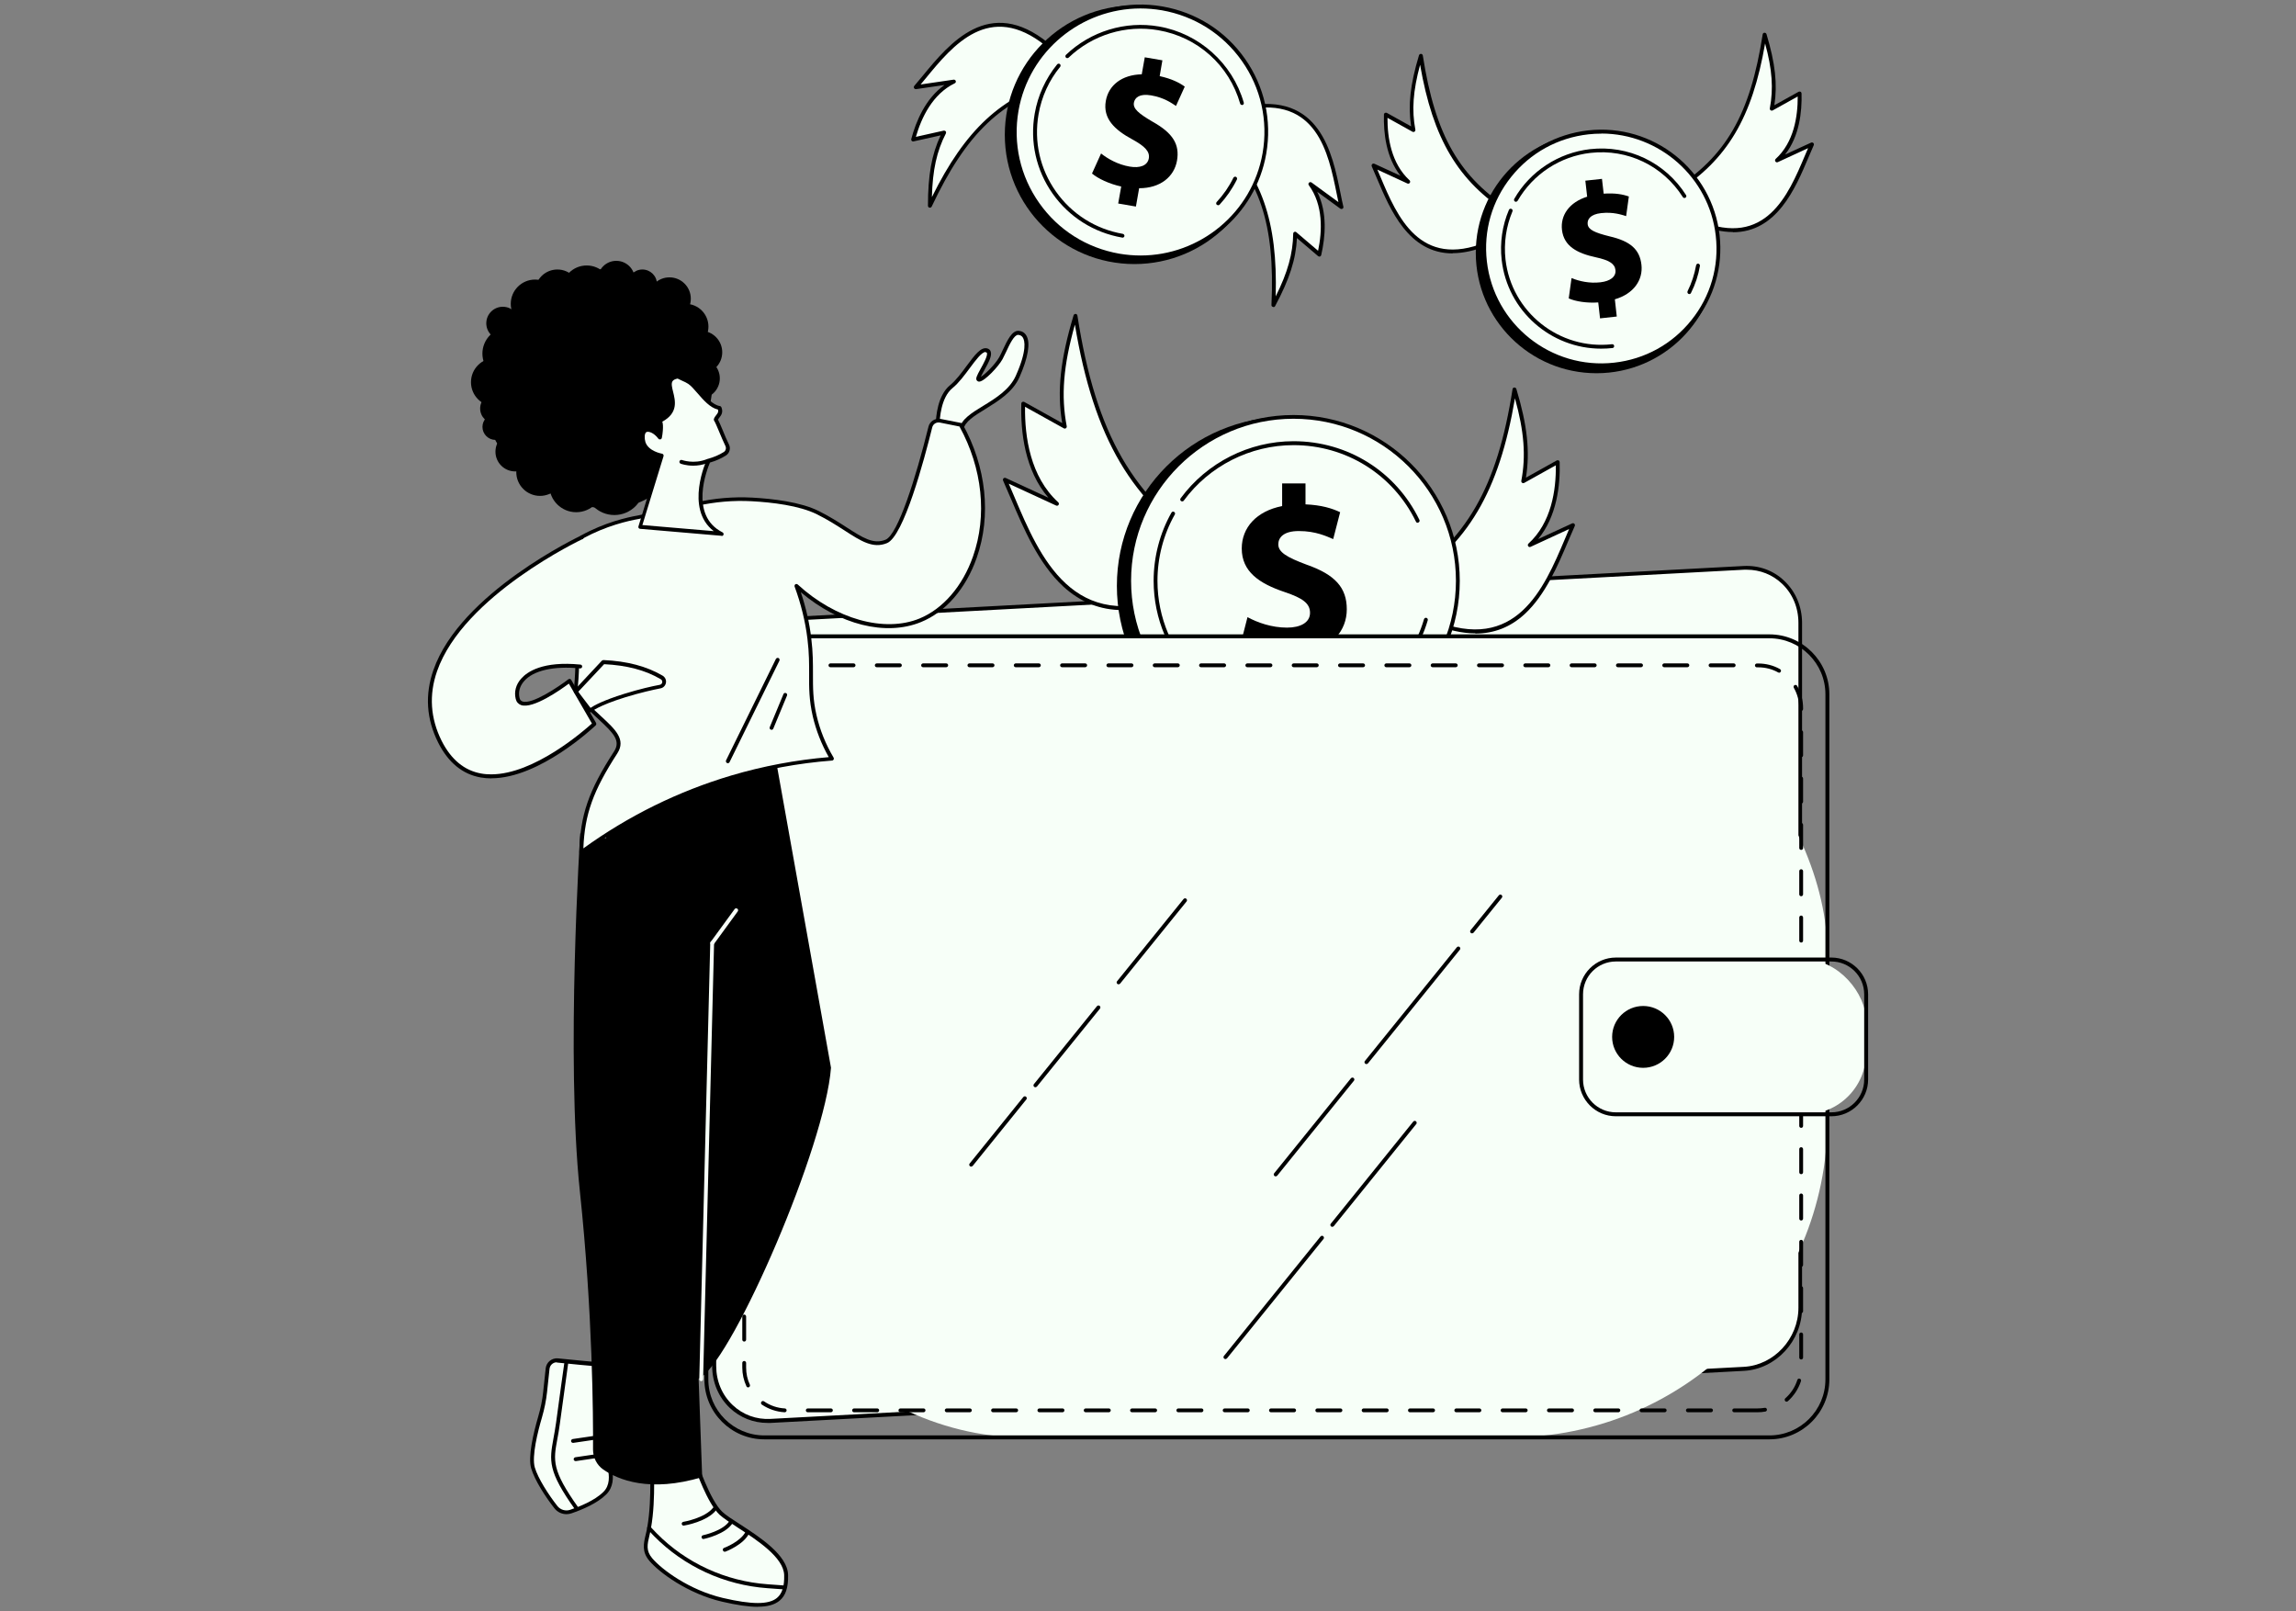 <?xml version="1.0" encoding="UTF-8"?><svg id="Layer_1" xmlns="http://www.w3.org/2000/svg" viewBox="0 0 228 160"><rect x="0" y="0" width="228" height="160" fill="#808080" stroke="none"/><g id="Overspending"><path d="m173.17,135.92l-96.65,5.17c-3.09.17-5.6-2.28-5.6-5.46v-68.01c0-3.18,2.51-5.9,5.6-6.06l96.65-5.17c3.09-.17,5.6,2.28,5.6,5.46v68.01c0,3.18-2.51,5.9-5.6,6.06Z" fill="#f7fff8" stroke-width="0"/><path d="m76.22,141.29c-1.4,0-2.72-.52-3.74-1.48-1.13-1.07-1.76-2.56-1.76-4.18v-68.01c0-3.28,2.59-6.08,5.78-6.25l96.65-5.17c1.52-.08,2.96.44,4.04,1.48,1.13,1.07,1.76,2.56,1.76,4.18v68.01c0,3.28-2.59,6.08-5.78,6.25l-96.65,5.17c-.1,0-.2,0-.31,0Zm97.25-84.72c-.09,0-.19,0-.28,0l-96.65,5.17c-2.99.16-5.42,2.79-5.42,5.87v68.01c0,1.52.58,2.9,1.64,3.9,1.01.96,2.35,1.45,3.76,1.37l96.65-5.17v.19s0-.19,0-.19c2.99-.16,5.42-2.79,5.42-5.87V61.85c0-1.52-.58-2.9-1.64-3.9-.94-.89-2.17-1.38-3.48-1.38Z" stroke-width="0"/><path d="m166.25,19c5.07-3.16,7.7-7.3,8.99-15.56.87,2.91,1.14,5.07.71,7.36l2.76-1.54c.06,2.24-.37,4.95-2.25,6.66l3.47-1.6c-1.72,3.8-3.72,10.89-11.3,7.75l-2.38-3.07Z" fill="#f7fff8" stroke-width="0"/><path d="m172.07,23.04c-1.02,0-2.19-.24-3.52-.79-.03-.01-.06-.03-.08-.06l-2.38-3.07s-.05-.1-.04-.15c0-.05.04-.1.09-.13,5.25-3.27,7.66-7.46,8.9-15.43.01-.09.09-.16.18-.16.09,0,.17.05.2.14.87,2.9,1.1,4.98.78,7.06l2.41-1.34c.06-.03.13-.03.19,0,.06.03.09.09.1.16.05,1.83-.21,4.27-1.64,6.08l2.59-1.19c.07-.03.16-.02.22.04.06.06.07.14.04.22-.17.38-.35.79-.53,1.23-1.3,3.07-3.14,7.41-7.5,7.41Zm-3.32-1.12c6.6,2.71,8.84-2.58,10.47-6.44.11-.27.22-.52.33-.77l-3.01,1.39c-.09.04-.19.01-.24-.07-.05-.08-.04-.18.03-.25,1.81-1.65,2.2-4.22,2.19-6.2l-2.48,1.38c-.06.04-.15.03-.21-.01-.06-.04-.09-.12-.08-.19.37-1.95.24-3.86-.47-6.45-1.27,7.38-3.78,11.57-8.76,14.74l2.21,2.87Z" stroke-width="0"/><path d="m150.07,21.12c-5.07-3.16-7.7-7.3-8.99-15.56-.87,2.91-1.14,5.07-.71,7.36l-2.76-1.54c-.06,2.24.37,4.95,2.25,6.66l-3.47-1.6c1.72,3.8,3.72,10.89,11.3,7.75l2.38-3.07Z" fill="#f7fff8" stroke-width="0"/><path d="m144.25,25.16c-4.37,0-6.2-4.34-7.5-7.41-.18-.44-.36-.85-.53-1.23-.03-.07-.02-.16.04-.22.06-.06.14-.07.22-.04l2.59,1.19c-1.43-1.81-1.69-4.25-1.64-6.08,0-.07.04-.13.1-.16.06-.03.13-.03.19,0l2.41,1.34c-.32-2.08-.09-4.16.78-7.06.03-.09.11-.14.2-.14.09,0,.16.07.18.16,1.24,7.97,3.65,12.16,8.9,15.43.05.03.08.08.09.13s0,.11-.04.15l-2.38,3.07s-.05.05-.08.06c-1.33.55-2.49.79-3.52.79Zm-7.48-8.33c.11.25.22.5.33.77,1.63,3.86,3.87,9.14,10.47,6.44l2.21-2.87c-4.98-3.17-7.48-7.36-8.76-14.74-.7,2.59-.84,4.51-.47,6.45.01.07-.02.15-.08.19-.06.04-.14.05-.21.01l-2.48-1.38c-.01,1.97.38,4.54,2.19,6.2.07.06.08.17.03.25-.05.08-.15.11-.24.07l-3.01-1.39Z" stroke-width="0"/><ellipse cx="158.54" cy="25.1" rx="11.99" ry="11.96" stroke-width="0"/><ellipse cx="159.01" cy="24.69" rx="11.63" ry="11.6" fill="#f7fff8" stroke-width="0"/><path d="m159,36.48c-5.93,0-11.06-4.46-11.74-10.48-.35-3.13.54-6.21,2.51-8.68,1.97-2.46,4.78-4.01,7.92-4.37,6.48-.73,12.34,3.94,13.07,10.4.35,3.13-.54,6.21-2.51,8.68-1.97,2.46-4.78,4.01-7.92,4.37-.45.05-.89.07-1.33.07Zm.02-23.21c-.43,0-.86.02-1.29.07-3.04.34-5.76,1.84-7.66,4.22-1.91,2.38-2.77,5.36-2.42,8.39.71,6.25,6.38,10.77,12.65,10.06,3.04-.34,5.76-1.84,7.66-4.22,1.91-2.38,2.77-5.36,2.42-8.39-.66-5.82-5.62-10.14-11.36-10.14Z" stroke-width="0"/><ellipse cx="159.01" cy="24.69" rx="9.76" ry="9.74" fill="#f7fff8" stroke-width="0"/><path d="m167.76,29.2s-.06,0-.09-.02c-.09-.05-.13-.16-.09-.26.41-.82.69-1.69.85-2.58.02-.1.12-.18.22-.16.1.02.17.12.16.22-.16.93-.46,1.84-.89,2.69-.03.07-.1.11-.17.11Z" stroke-width="0"/><path d="m150.54,20.04s-.07,0-.1-.03c-.09-.05-.12-.17-.07-.26,1.57-2.74,4.39-4.58,7.53-4.94,3.82-.43,7.47,1.32,9.53,4.56.06.09.03.21-.06.26-.09.06-.21.03-.26-.06-1.98-3.12-5.49-4.8-9.16-4.39-3.02.34-5.72,2.11-7.24,4.75-.04.06-.1.1-.17.1Z" stroke-width="0"/><path d="m159,34.62c-4.99,0-9.31-3.75-9.88-8.82-.19-1.69.06-3.41.72-4.96.04-.1.15-.14.25-.1.1.04.14.15.1.25-.63,1.5-.87,3.15-.69,4.77.59,5.23,5.34,9.01,10.58,8.42.11-.01.2.06.21.17.01.11-.06.2-.17.21-.38.04-.75.06-1.12.06Z" stroke-width="0"/><path d="m158.89,31.62l-.18-1.59c-1.13.08-2.26-.1-2.93-.4l.28-2.02c.75.31,1.78.55,2.87.42.96-.11,1.57-.55,1.49-1.22-.07-.64-.65-.98-1.94-1.26-1.86-.4-3.18-1.1-3.37-2.72-.17-1.47.74-2.75,2.5-3.3l-.18-1.59,1.65-.18.17,1.47c1.13-.08,1.91.07,2.5.28l-.27,1.95c-.46-.14-1.27-.43-2.48-.3-1.09.12-1.39.63-1.34,1.1.06.55.69.84,2.18,1.21,2.08.48,2.99,1.31,3.16,2.82.17,1.49-.75,2.88-2.64,3.43l.19,1.71-1.65.18Z" stroke-width="0"/><path d="m139.27,57.92c6.28-3.92,9.53-9.03,11.12-19.26,1.08,3.6,1.41,6.28.87,9.11l3.42-1.9c.08,2.77-.46,6.12-2.78,8.24l4.29-1.98c-2.13,4.7-4.61,13.47-13.98,9.59l-2.94-3.8Z" fill="#f7fff8" stroke-width="0"/><path d="m146.51,62.89c-1.33,0-2.78-.33-4.37-.99-.03-.01-.06-.03-.08-.06l-2.94-3.8s-.05-.1-.04-.15.04-.1.09-.13c6.42-4.01,9.52-9.37,11.03-19.12.01-.09.09-.16.18-.16.09,0,.17.05.2.14,1.09,3.62,1.37,6.21.95,8.81l3.06-1.71c.06-.03.13-.03.19,0,.06.03.09.09.1.16.07,2.31-.28,5.4-2.14,7.65l3.38-1.56c.07-.03.16-.02.22.04.06.06.07.14.04.22-.21.47-.43.98-.66,1.52-1.01,2.38-2.26,5.33-4.31,7.22-1.41,1.3-3.04,1.94-4.9,1.94Zm-4.17-1.32c8.22,3.38,11-3.19,13.03-7.98.16-.37.31-.72.45-1.06l-3.83,1.77c-.09.04-.19.01-.24-.07-.05-.08-.04-.18.03-.25,2.28-2.08,2.75-5.31,2.72-7.78l-3.14,1.75c-.06.04-.15.03-.21-.01-.06-.04-.09-.12-.08-.19.47-2.46.29-4.89-.63-8.2-1.57,9.26-4.67,14.49-10.89,18.43l2.78,3.6Z" stroke-width="0"/><path d="m120.23,54.62c-7.59-4.73-11.52-10.91-13.44-23.26-1.3,4.35-1.7,7.59-1.06,11.01l-4.13-2.3c-.1,3.35.55,7.4,3.36,9.96l-5.18-2.39c2.57,5.68,5.57,16.28,16.89,11.58l3.55-4.6Z" fill="#f7fff8" stroke-width="0"/><path d="m111.49,60.58c-2.24,0-4.19-.78-5.89-2.33-2.47-2.27-3.98-5.83-5.2-8.7-.28-.65-.54-1.27-.79-1.83-.03-.07-.02-.16.04-.22.06-.06.14-.07.22-.04l4.24,1.96c-2.35-2.72-2.77-6.52-2.69-9.35,0-.07.04-.13.1-.16.06-.03.13-.03.19,0l3.77,2.1c-.53-3.15-.19-6.29,1.13-10.7.03-.09.11-.14.2-.14.09,0,.16.07.18.16,1.83,11.8,5.58,18.28,13.35,23.13.05.03.08.08.09.13s0,.11-.04.15l-3.55,4.6s-.05.05-.08.06c-1.91.79-3.66,1.19-5.26,1.19Zm-11.32-12.56c.19.44.39.9.59,1.38,2.46,5.81,5.82,13.76,15.8,9.66l3.39-4.39c-7.57-4.78-11.32-11.14-13.21-22.44-1.15,4.1-1.39,7.07-.81,10.1.01.07-.02.15-.08.19-.06.04-.14.05-.21.01l-3.85-2.14c-.04,2.99.52,6.95,3.3,9.49.07.06.08.17.03.25-.05.08-.15.11-.24.07l-4.72-2.18Z" stroke-width="0"/><ellipse cx="127.73" cy="58.17" rx="16.82" ry="16.78" stroke-width="0"/><ellipse cx="128.45" cy="57.67" rx="16.32" ry="16.28" fill="#f7fff8" stroke-width="0"/><path d="m128.45,74.15c-9.11,0-16.51-7.39-16.51-16.47s7.41-16.47,16.51-16.47,16.51,7.39,16.51,16.47-7.41,16.47-16.51,16.47Zm0-32.57c-8.89,0-16.13,7.22-16.13,16.09s7.24,16.09,16.13,16.09,16.13-7.22,16.13-16.09-7.24-16.09-16.13-16.09Z" stroke-width="0"/><ellipse cx="128.45" cy="57.67" rx="13.7" ry="13.66" fill="#f7fff8" stroke-width="0"/><path d="m139.97,65.27s-.07,0-.1-.03c-.09-.06-.11-.18-.06-.27.7-1.08,1.24-2.26,1.6-3.49.03-.1.14-.16.24-.13.1.03.16.14.13.24-.37,1.27-.93,2.47-1.65,3.59-.04.06-.1.09-.16.09Z" stroke-width="0"/><path d="m140.78,51.91c-.07,0-.14-.04-.17-.11-2.28-4.69-6.94-7.6-12.16-7.6-4.29,0-8.36,2.06-10.9,5.51-.06.09-.18.1-.27.04-.09-.06-.1-.18-.04-.27,2.61-3.55,6.8-5.67,11.21-5.67,5.37,0,10.16,2.99,12.5,7.81.05.1,0,.21-.09.26-.03.01-.06.02-.08.02Z" stroke-width="0"/><path d="m128.45,71.53c-7.66,0-13.89-6.22-13.89-13.86,0-2.37.61-4.72,1.77-6.77.05-.09.17-.13.26-.07.09.05.13.17.07.26-1.13,2-1.72,4.28-1.72,6.58,0,7.43,6.06,13.47,13.51,13.47.11,0,.19.09.19.19s-.09.19-.19.19Z" stroke-width="0"/><path d="m127.2,67.32v-2.25c-1.59-.07-3.13-.5-4.03-1.02l.71-2.77c1,.54,2.39,1.04,3.93,1.04,1.35,0,2.28-.52,2.28-1.47s-.76-1.47-2.51-2.06c-2.54-.85-4.27-2.03-4.27-4.33,0-2.08,1.47-3.71,4.01-4.21v-2.25h2.32v2.08c1.59.07,2.65.4,3.44.78l-.69,2.67c-.62-.26-1.71-.8-3.41-.8-1.54,0-2.04.66-2.04,1.32,0,.78.83,1.28,2.84,2.03,2.82.99,3.96,2.29,3.96,4.42s-1.49,3.9-4.22,4.37v2.41h-2.32Z" stroke-width="0"/><rect x="70.15" y="63.19" width="111.32" height="79.54" rx="31.55" ry="31.55" fill="#f7fff8" stroke-width="0"/><path d="m175.71,142.92h-99.81c-3.28,0-5.95-2.67-5.95-5.95v-68.03c0-3.28,2.67-5.95,5.95-5.95h99.81c3.28,0,5.95,2.67,5.95,5.95v68.03c0,3.28-2.67,5.95-5.95,5.95ZM75.9,63.38c-3.07,0-5.56,2.5-5.56,5.56v68.03c0,3.07,2.5,5.56,5.56,5.56h99.81c3.07,0,5.56-2.5,5.56-5.56v-68.03c0-3.07-2.5-5.56-5.56-5.56h-99.81Z" stroke-width="0"/><path d="m174.51,140.23h-2.3c-.11,0-.19-.09-.19-.19s.09-.19.19-.19h2.3c.24,0,.49-.02.73-.06.11-.02.2.05.22.15.02.1-.05.2-.15.22-.26.05-.53.07-.79.07Zm-4.6,0h-2.3c-.11,0-.19-.09-.19-.19s.09-.19.19-.19h2.3c.11,0,.19.09.19.19s-.09.19-.19.19Zm-4.6,0h-2.3c-.11,0-.19-.09-.19-.19s.09-.19.19-.19h2.3c.11,0,.19.09.19.19s-.09.19-.19.19Zm-4.6,0h-2.3c-.11,0-.19-.09-.19-.19s.09-.19.19-.19h2.3c.11,0,.19.09.19.19s-.09.19-.19.19Zm-4.6,0h-2.3c-.11,0-.19-.09-.19-.19s.09-.19.19-.19h2.3c.11,0,.19.09.19.19s-.09.19-.19.19Zm-4.6,0h-2.3c-.11,0-.19-.09-.19-.19s.09-.19.19-.19h2.3c.11,0,.19.09.19.19s-.09.19-.19.19Zm-4.6,0h-2.3c-.11,0-.19-.09-.19-.19s.09-.19.19-.19h2.3c.11,0,.19.09.19.19s-.09.19-.19.19Zm-4.6,0h-2.3c-.11,0-.19-.09-.19-.19s.09-.19.19-.19h2.3c.11,0,.19.09.19.19s-.09.19-.19.19Zm-4.6,0h-2.3c-.11,0-.19-.09-.19-.19s.09-.19.19-.19h2.3c.11,0,.19.09.19.19s-.09.19-.19.19Zm-4.6,0h-2.3c-.11,0-.19-.09-.19-.19s.09-.19.19-.19h2.3c.11,0,.19.09.19.19s-.09.19-.19.19Zm-4.6,0h-2.3c-.11,0-.19-.09-.19-.19s.09-.19.19-.19h2.3c.11,0,.19.09.19.19s-.09.19-.19.19Zm-4.6,0h-2.3c-.11,0-.19-.09-.19-.19s.09-.19.19-.19h2.3c.11,0,.19.09.19.19s-.09.19-.19.19Zm-4.6,0h-2.3c-.11,0-.19-.09-.19-.19s.09-.19.19-.19h2.3c.11,0,.19.09.19.19s-.09.19-.19.19Zm-4.6,0h-2.3c-.11,0-.19-.09-.19-.19s.09-.19.19-.19h2.3c.11,0,.19.09.19.19s-.09.19-.19.19Zm-4.6,0h-2.3c-.11,0-.19-.09-.19-.19s.09-.19.19-.19h2.3c.11,0,.19.09.19.19s-.09.19-.19.19Zm-4.6,0h-2.3c-.11,0-.19-.09-.19-.19s.09-.19.19-.19h2.3c.11,0,.19.09.19.19s-.09.19-.19.19Zm-4.6,0h-2.3c-.11,0-.19-.09-.19-.19s.09-.19.19-.19h2.3c.11,0,.19.09.19.19s-.09.19-.19.19Zm-4.6,0h-2.3c-.11,0-.19-.09-.19-.19s.09-.19.19-.19h2.3c.11,0,.19.09.19.19s-.09.19-.19.19Zm-4.6,0h-2.3c-.11,0-.19-.09-.19-.19s.09-.19.19-.19h2.3c.11,0,.19.09.19.19s-.09.19-.19.19Zm-4.6,0h-2.3c-.11,0-.19-.09-.19-.19s.09-.19.19-.19h2.3c.11,0,.19.09.19.19s-.09.19-.19.19Zm-4.6,0h-2.3c-.11,0-.19-.09-.19-.19s.09-.19.19-.19h2.3c.11,0,.19.09.19.19s-.09.19-.19.19Zm-4.6,0s0,0-.01,0c-.81-.05-1.58-.31-2.25-.76-.09-.06-.11-.18-.05-.27.06-.09.18-.11.27-.05.61.42,1.32.66,2.06.7.11,0,.19.1.18.2,0,.1-.09.18-.19.18Zm99.5-1.05c-.05,0-.11-.02-.14-.07-.07-.08-.06-.2.02-.27.56-.49.97-1.12,1.19-1.82.03-.1.14-.16.24-.12.1.03.16.14.12.24-.25.77-.7,1.45-1.3,1.99-.04.03-.08.05-.13.05Zm-103.12-1.42c-.07,0-.14-.04-.17-.11-.27-.59-.41-1.21-.41-1.86v-.46c0-.11.09-.19.19-.19s.19.09.19.19v.46c0,.59.12,1.17.37,1.7.04.1,0,.21-.09.25-.03.01-.05.02-.08.02Zm104.57-2.77c-.11,0-.19-.09-.19-.19v-2.3c0-.11.09-.19.19-.19s.19.09.19.19v2.3c0,.11-.09.19-.19.19Zm-104.96-1.78c-.11,0-.19-.09-.19-.19v-2.3c0-.11.09-.19.19-.19s.19.09.19.19v2.3c0,.11-.09.19-.19.19Zm104.96-2.82c-.11,0-.19-.09-.19-.19v-2.3c0-.11.09-.19.19-.19s.19.09.19.19v2.3c0,.11-.09.19-.19.19Zm-104.96-1.78c-.11,0-.19-.09-.19-.19v-2.3c0-.11.09-.19.19-.19s.19.09.19.19v2.3c0,.11-.09.19-.19.19Zm104.96-2.82c-.11,0-.19-.09-.19-.19v-2.3c0-.11.09-.19.19-.19s.19.09.19.19v2.3c0,.11-.09.19-.19.19Zm-104.96-1.78c-.11,0-.19-.09-.19-.19v-2.3c0-.11.09-.19.19-.19s.19.09.19.19v2.3c0,.11-.09.19-.19.19Zm104.96-2.82c-.11,0-.19-.09-.19-.19v-2.3c0-.11.09-.19.19-.19s.19.09.19.19v2.3c0,.11-.09.19-.19.19Zm-104.96-1.78c-.11,0-.19-.09-.19-.19v-2.3c0-.11.09-.19.19-.19s.19.09.19.19v2.3c0,.11-.09.19-.19.19Zm104.96-2.82c-.11,0-.19-.09-.19-.19v-2.3c0-.11.09-.19.19-.19s.19.09.19.19v2.3c0,.11-.09.19-.19.19Zm-104.96-1.78c-.11,0-.19-.09-.19-.19v-2.3c0-.11.09-.19.19-.19s.19.09.19.19v2.3c0,.11-.09.19-.19.19Zm104.96-2.82c-.11,0-.19-.09-.19-.19v-2.3c0-.11.09-.19.19-.19s.19.09.19.19v2.3c0,.11-.09.19-.19.19Zm-104.96-1.78c-.11,0-.19-.09-.19-.19v-2.3c0-.11.09-.19.19-.19s.19.09.19.19v2.3c0,.11-.09.19-.19.19Zm104.96-2.82c-.11,0-.19-.09-.19-.19v-2.3c0-.11.09-.19.19-.19s.19.09.19.19v2.3c0,.11-.09.19-.19.19Zm-104.96-1.78c-.11,0-.19-.09-.19-.19v-2.3c0-.11.09-.19.19-.19s.19.09.19.19v2.3c0,.11-.09.19-.19.19Zm104.96-2.82c-.11,0-.19-.09-.19-.19v-2.3c0-.11.09-.19.19-.19s.19.09.19.19v2.3c0,.11-.09.19-.19.19Zm-104.96-1.78c-.11,0-.19-.09-.19-.19v-2.3c0-.11.09-.19.19-.19s.19.09.19.19v2.3c0,.11-.09.19-.19.19Zm104.96-2.82c-.11,0-.19-.09-.19-.19v-2.3c0-.11.09-.19.19-.19s.19.09.19.19v2.3c0,.11-.09.19-.19.19Zm-104.96-1.78c-.11,0-.19-.09-.19-.19v-2.3c0-.11.09-.19.19-.19s.19.09.19.19v2.3c0,.11-.09.19-.19.19Zm104.96-2.82c-.11,0-.19-.09-.19-.19v-2.3c0-.11.09-.19.19-.19s.19.09.19.19v2.3c0,.11-.09.19-.19.19Zm-104.96-1.78c-.11,0-.19-.09-.19-.19v-2.3c0-.11.09-.19.19-.19s.19.09.19.19v2.3c0,.11-.09.19-.19.19Zm104.96-2.82c-.11,0-.19-.09-.19-.19v-2.3c0-.11.09-.19.19-.19s.19.09.19.19v2.3c0,.11-.09.19-.19.19Zm-104.96-1.78c-.11,0-.19-.09-.19-.19v-2.3c0-.11.09-.19.19-.19s.19.09.19.19v2.3c0,.11-.09.19-.19.19Zm104.96-2.82c-.11,0-.19-.09-.19-.19v-2.3c0-.11.09-.19.19-.19s.19.09.19.19v2.3c0,.11-.09.19-.19.19Zm-104.96-1.78c-.11,0-.19-.09-.19-.19v-2.3c0-.11.09-.19.19-.19s.19.09.19.19v2.3c0,.11-.09.19-.19.19Zm104.96-2.82c-.11,0-.19-.09-.19-.19v-2.3c0-.11.09-.19.19-.19s.19.09.19.19v2.3c0,.11-.09.19-.19.19Zm-104.96-1.78c-.11,0-.19-.09-.19-.19v-2.3c0-.11.09-.19.19-.19s.19.09.19.19v2.3c0,.11-.09.19-.19.19Zm104.96-2.82c-.11,0-.19-.09-.19-.19v-2.3c0-.11.09-.19.19-.19s.19.09.19.19v2.3c0,.11-.09.19-.19.19Zm-104.96-1.78c-.11,0-.19-.09-.19-.19v-2.3c0-.11.09-.19.19-.19s.19.09.19.19v2.3c0,.11-.09.19-.19.19Zm104.96-2.82c-.11,0-.19-.09-.19-.19v-.08c0-.71-.19-1.41-.54-2.03-.05-.09-.02-.21.07-.26.09-.05.21-.02.26.07.39.67.59,1.44.59,2.22v.08c0,.11-.09.19-.19.19Zm-104.63-1.74s-.05,0-.07-.02c-.1-.04-.14-.15-.1-.25.31-.74.82-1.39,1.48-1.86.09-.06.21-.04.27.04.06.09.04.21-.04.27-.6.44-1.06,1.02-1.35,1.7-.03.07-.1.12-.18.12Zm102.44-2.06s-.06,0-.09-.02c-.6-.34-1.28-.51-1.98-.51h-.14c-.11,0-.19-.09-.19-.19s.09-.19.19-.19h.14c.76,0,1.51.19,2.16.56.09.05.13.17.07.26-.04.06-.1.1-.17.1Zm-98.9-.52c-.1,0-.18-.08-.19-.17,0-.11.07-.2.17-.21.13-.01.27-.02.4-.02h1.92c.11,0,.19.09.19.19s-.09.19-.19.19h-1.92c-.12,0-.24,0-.36.02,0,0-.01,0-.02,0Zm94.39-.02h-2.3c-.11,0-.19-.09-.19-.19s.09-.19.19-.19h2.3c.11,0,.19.09.19.19s-.09.19-.19.19Zm-4.6,0h-2.3c-.11,0-.19-.09-.19-.19s.09-.19.19-.19h2.3c.11,0,.19.09.19.19s-.09.19-.19.19Zm-4.6,0h-2.3c-.11,0-.19-.09-.19-.19s.09-.19.19-.19h2.3c.11,0,.19.09.19.19s-.09.19-.19.19Zm-4.6,0h-2.3c-.11,0-.19-.09-.19-.19s.09-.19.19-.19h2.3c.11,0,.19.09.19.19s-.09.19-.19.19Zm-4.6,0h-2.3c-.11,0-.19-.09-.19-.19s.09-.19.19-.19h2.3c.11,0,.19.09.19.19s-.09.19-.19.19Zm-4.6,0h-2.3c-.11,0-.19-.09-.19-.19s.09-.19.19-.19h2.3c.11,0,.19.09.19.19s-.09.19-.19.19Zm-4.6,0h-2.3c-.11,0-.19-.09-.19-.19s.09-.19.19-.19h2.3c.11,0,.19.09.19.19s-.09.19-.19.19Zm-4.6,0h-2.3c-.11,0-.19-.09-.19-.19s.09-.19.19-.19h2.3c.11,0,.19.09.19.19s-.09.19-.19.19Zm-4.6,0h-2.3c-.11,0-.19-.09-.19-.19s.09-.19.19-.19h2.3c.11,0,.19.09.19.19s-.09.19-.19.19Zm-4.6,0h-2.3c-.11,0-.19-.09-.19-.19s.09-.19.19-.19h2.3c.11,0,.19.09.19.19s-.09.19-.19.19Zm-4.6,0h-2.3c-.11,0-.19-.09-.19-.19s.09-.19.19-.19h2.3c.11,0,.19.09.19.19s-.09.19-.19.19Zm-4.6,0h-2.3c-.11,0-.19-.09-.19-.19s.09-.19.19-.19h2.3c.11,0,.19.09.19.19s-.09.19-.19.19Zm-4.6,0h-2.3c-.11,0-.19-.09-.19-.19s.09-.19.19-.19h2.3c.11,0,.19.09.19.19s-.09.19-.19.19Zm-4.6,0h-2.3c-.11,0-.19-.09-.19-.19s.09-.19.19-.19h2.3c.11,0,.19.09.19.19s-.09.19-.19.19Zm-4.6,0h-2.3c-.11,0-.19-.09-.19-.19s.09-.19.19-.19h2.3c.11,0,.19.09.19.19s-.09.19-.19.19Zm-4.6,0h-2.3c-.11,0-.19-.09-.19-.19s.09-.19.19-.19h2.3c.11,0,.19.09.19.19s-.09.19-.19.19Zm-4.6,0h-2.3c-.11,0-.19-.09-.19-.19s.09-.19.19-.19h2.3c.11,0,.19.09.19.19s-.09.19-.19.19Zm-4.6,0h-2.3c-.11,0-.19-.09-.19-.19s.09-.19.19-.19h2.3c.11,0,.19.09.19.19s-.09.19-.19.19Zm-4.6,0h-2.3c-.11,0-.19-.09-.19-.19s.09-.19.19-.19h2.3c.11,0,.19.09.19.19s-.09.19-.19.19Zm-4.6,0h-2.3c-.11,0-.19-.09-.19-.19s.09-.19.19-.19h2.3c.11,0,.19.09.19.19s-.09.19-.19.19Z" stroke-width="0"/><rect x="157" y="95.28" width="28.31" height="15.37" rx="6.1" ry="6.1" fill="#f7fff8" stroke-width="0"/><path d="m181.86,110.84h-21.4c-2.01,0-3.65-1.64-3.65-3.65v-8.46c0-2.01,1.64-3.65,3.65-3.65h21.4c2.01,0,3.65,1.64,3.65,3.65v8.46c0,2.01-1.64,3.65-3.65,3.65Zm-21.4-15.37c-1.8,0-3.26,1.46-3.26,3.26v8.46c0,1.8,1.46,3.26,3.26,3.26h21.4c1.8,0,3.26-1.46,3.26-3.26v-8.46c0-1.8-1.46-3.26-3.26-3.26h-21.4Z" stroke-width="0"/><ellipse cx="163.17" cy="102.96" rx="3.08" ry="3.07" stroke-width="0"/><path d="m126.68,116.81s-.08-.01-.12-.04c-.08-.07-.1-.19-.03-.27l7.62-9.43c.07-.08.19-.1.27-.03.08.07.1.19.03.27l-7.62,9.43s-.09.07-.15.07Z" stroke-width="0"/><path d="m135.69,105.66s-.08-.01-.12-.04c-.08-.07-.1-.19-.03-.27l9.13-11.29c.07-.08.19-.1.27-.03.08.07.1.19.03.27l-9.13,11.29s-.09.07-.15.07Z" stroke-width="0"/><path d="m146.18,92.68s-.08-.01-.12-.04c-.08-.07-.1-.19-.03-.27l2.81-3.47c.07-.08.19-.1.27-.03.08.07.1.19.03.27l-2.81,3.47s-.09.07-.15.07Z" stroke-width="0"/><path d="m96.44,115.84s-.08-.01-.12-.04c-.08-.07-.1-.19-.03-.27l5.33-6.6c.07-.08.19-.1.27-.03.08.07.1.19.03.27l-5.33,6.6s-.09.07-.15.07Z" stroke-width="0"/><path d="m102.82,107.96s-.08-.01-.12-.04c-.08-.07-.1-.19-.03-.27l6.26-7.74c.07-.08.19-.1.27-.03.08.07.1.19.03.27l-6.26,7.74s-.09.07-.15.07Z" stroke-width="0"/><path d="m111.08,97.74s-.08-.01-.12-.04c-.08-.07-.1-.19-.03-.27l6.6-8.16c.07-.08.19-.1.27-.03.08.07.1.19.03.27l-6.6,8.16s-.09.07-.15.07Z" stroke-width="0"/><path d="m121.69,134.95s-.08-.01-.12-.04c-.08-.07-.1-.19-.03-.27l9.59-11.86c.07-.08.19-.1.27-.03.08.07.1.19.03.27l-9.59,11.86s-.09.07-.15.07Z" stroke-width="0"/><path d="m132.3,121.82s-.08-.01-.12-.04c-.08-.07-.1-.19-.03-.27l8.19-10.14c.07-.08.19-.1.27-.03.08.07.1.19.03.27l-8.19,10.14s-.09.07-.15.07Z" stroke-width="0"/><path d="m120.73,13.25c4.35,4.1,6.1,8.68,5.72,17.03,1.43-2.68,2.13-4.75,2.15-7.08l2.4,2.05c.51-2.18.62-4.92-.88-6.97l3.08,2.25c-.93-4.06-1.49-11.41-9.54-9.83l-2.94,2.54Z" fill="#f7fff8" stroke-width="0"/><path d="m126.45,30.47s-.03,0-.05,0c-.09-.02-.15-.1-.14-.19.37-8.06-1.17-12.64-5.66-16.88-.04-.04-.06-.09-.06-.14,0-.05.03-.11.07-.14l2.94-2.54s.06-.04.09-.04c7.43-1.46,8.67,4.64,9.48,8.67.09.46.18.9.28,1.31.02.08-.01.16-.08.2-.07.04-.15.04-.22,0l-2.3-1.68c1.04,2.06.81,4.5.4,6.29-.02.07-.06.12-.13.14-.06.02-.13,0-.18-.04l-2.1-1.79c-.1,2.1-.74,4.09-2.17,6.76-.03.06-.1.1-.17.1Zm-5.43-17.21c4.25,4.09,5.87,8.69,5.66,16.17,1.2-2.4,1.71-4.25,1.74-6.23,0-.07.04-.14.11-.17.07-.03.15-.02.2.03l2.16,1.84c.41-1.93.53-4.53-.92-6.51-.06-.08-.05-.18.02-.25.07-.07.17-.07.25-.02l2.67,1.95c-.06-.26-.11-.54-.17-.82-.83-4.11-1.98-9.72-8.98-8.38l-2.74,2.37Z" stroke-width="0"/><path d="m105.39,8.05c-5.77,1.6-9.46,4.82-13.04,12.38,0-3.04.35-5.19,1.42-7.26l-3.08.69c.58-2.17,1.76-4.64,4.05-5.75l-3.78.55c2.73-3.16,6.67-9.39,13.04-4.23l1.4,3.62Z" fill="#f7fff8" stroke-width="0"/><path d="m92.34,20.62s-.03,0-.04,0c-.09-.02-.15-.1-.15-.19,0-3.03.36-5.09,1.26-6.99l-2.69.6c-.06.02-.13,0-.18-.05-.05-.05-.06-.12-.05-.18.47-1.77,1.42-4.04,3.3-5.37l-2.82.41c-.08.01-.16-.03-.2-.1-.04-.07-.03-.16.02-.22.27-.32.56-.66.86-1.03,2.62-3.18,6.57-7.99,12.45-3.23.03.02.05.05.06.08l1.4,3.62c.02.05.02.11,0,.16-.02.05-.07.08-.12.1-5.96,1.65-9.47,4.98-12.92,12.28-.03.07-.1.11-.17.11Zm1.42-7.65c.06,0,.12.03.15.07.05.06.05.14.02.21-.91,1.76-1.32,3.64-1.39,6.32,3.32-6.71,6.91-10.02,12.59-11.65l-1.31-3.38c-5.56-4.46-9.21-.03-11.87,3.21-.18.22-.36.44-.53.64l3.28-.48c.09-.01.18.04.21.13.03.09-.01.19-.1.23-2.21,1.07-3.31,3.42-3.86,5.32l2.77-.62s.03,0,.04,0Z" stroke-width="0"/><ellipse cx="112.65" cy="13.38" rx="12.87" ry="12.84" stroke-width="0"/><ellipse cx="113.25" cy="13.1" rx="12.49" ry="12.46" fill="#f7fff8" stroke-width="0"/><path d="m113.26,25.75c-.72,0-1.45-.06-2.18-.19-3.34-.58-6.25-2.42-8.19-5.18s-2.7-6.12-2.12-9.45c1.2-6.87,7.78-11.49,14.66-10.29,3.34.58,6.25,2.42,8.19,5.18,1.95,2.76,2.7,6.12,2.12,9.45-1.07,6.14-6.44,10.48-12.48,10.48Zm-.01-24.91c-5.86,0-11.07,4.21-12.11,10.16-.56,3.23.17,6.48,2.06,9.16,1.89,2.68,4.71,4.46,7.95,5.03.71.12,1.42.18,2.12.18,5.86,0,11.07-4.21,12.11-10.16.56-3.23-.17-6.48-2.06-9.16-1.89-2.68-4.71-4.46-7.95-5.03-.71-.12-1.42-.18-2.12-.18Z" stroke-width="0"/><ellipse cx="113.25" cy="13.1" rx="10.48" ry="10.45" fill="#f7fff8" stroke-width="0"/><path d="m120.96,20.38s-.09-.02-.13-.05c-.08-.07-.08-.19-.01-.27.67-.72,1.23-1.53,1.66-2.41.05-.09.16-.13.26-.09.09.05.13.16.09.26-.45.91-1.03,1.75-1.72,2.5-.04.04-.09.06-.14.06Z" stroke-width="0"/><path d="m123.33,10.42c-.08,0-.16-.05-.18-.14-1.1-3.81-4.21-6.6-8.13-7.28-3.22-.56-6.54.46-8.9,2.72-.08.07-.2.07-.27,0-.07-.08-.07-.2,0-.27,2.44-2.34,5.9-3.4,9.23-2.82,4,.69,7.31,3.66,8.43,7.56.03.1-.03.21-.13.24-.02,0-.04,0-.05,0Z" stroke-width="0"/><path d="m111.46,23.59s-.02,0-.03,0c-2.81-.49-5.26-2.04-6.9-4.36-1.64-2.33-2.27-5.15-1.78-7.95.31-1.8,1.09-3.49,2.23-4.89.07-.08.19-.09.27-.03.08.07.09.19.03.27-1.11,1.35-1.85,2.98-2.15,4.72-.47,2.7.14,5.42,1.72,7.66,1.58,2.24,3.94,3.74,6.65,4.21.1.02.17.12.16.22-.02.09-.1.16-.19.16Z" stroke-width="0"/><path d="m111.04,20.21l.3-1.69c-1.19-.26-2.29-.78-2.9-1.29l.9-1.99c.68.54,1.67,1.1,2.83,1.3,1.02.18,1.78-.09,1.91-.81.12-.68-.38-1.2-1.62-1.88-1.8-.97-2.95-2.09-2.65-3.82.27-1.57,1.6-2.61,3.57-2.65l.3-1.69,1.75.3-.27,1.57c1.19.26,1.95.65,2.49,1.04l-.87,1.92c-.43-.28-1.18-.83-2.47-1.05-1.16-.2-1.62.23-1.71.73-.1.59.46,1.07,1.88,1.9,2,1.12,2.68,2.25,2.4,3.85-.28,1.59-1.64,2.74-3.76,2.74l-.32,1.82-1.75-.3Z" stroke-width="0"/><path d="m69,145.12s1.29,3.94,2.58,5.14c1.29,1.2,6.41,3.56,6.48,6.13.08,2.98-1.65,3.54-6.31,2.46-3.36-.78-6.14-2.83-7.13-4-.88-1.03-.39-1.91-.17-3.12.26-1.49.31-3,.31-4.51v-2.47l4.24.37Z" fill="#f7fff8" stroke-width="0"/><path d="m75.25,159.55c-.91,0-2.07-.17-3.54-.51-3.43-.8-6.26-2.91-7.23-4.06-.76-.9-.57-1.72-.36-2.6.05-.22.11-.45.15-.69.27-1.55.31-3.13.31-4.48v-2.47c0-.05.02-.11.06-.14.04-.04.09-.05.15-.05l4.24.37c.08,0,.14.06.17.13.01.04,1.29,3.9,2.52,5.06.34.32.98.74,1.73,1.22,2.01,1.3,4.76,3.09,4.81,5.05.03,1.25-.24,2.07-.86,2.57-.48.39-1.17.59-2.14.59Zm-10.29-14.59v2.26c0,1.36-.04,2.97-.32,4.54-.04.25-.1.48-.15.71-.21.88-.36,1.51.28,2.26.94,1.11,3.68,3.16,7.02,3.94,2.89.67,4.54.67,5.36,0,.52-.43.75-1.15.72-2.27-.05-1.76-2.7-3.48-4.64-4.74-.76-.49-1.41-.92-1.78-1.26-1.2-1.12-2.35-4.41-2.59-5.1l-3.9-.34Z" stroke-width="0"/><path d="m77.87,157.82s0,0-.01,0l-1.65-.12c-4.28-.31-8.28-2.15-11.27-5.18-.4-.41-.62-.66-.63-.67-.07-.08-.06-.2.02-.27.08-.07.2-.06.27.02,0,0,.22.26.61.65,2.92,2.96,6.84,4.76,11.02,5.06l1.65.12c.11,0,.19.1.18.21,0,.1-.09.18-.19.18Z" stroke-width="0"/><path d="m67.89,151.49c-.09,0-.17-.07-.19-.16-.02-.1.05-.2.16-.22.02,0,2.16-.37,2.96-1.41.06-.08.18-.1.27-.04.08.06.1.19.04.27-.89,1.16-3.11,1.54-3.2,1.55-.01,0-.02,0-.03,0Z" stroke-width="0"/><path d="m69.86,152.82c-.09,0-.17-.06-.19-.15-.02-.1.04-.21.15-.23.02,0,2.04-.44,2.63-1.44.05-.09.17-.12.26-.07.09.05.12.17.07.26-.68,1.15-2.79,1.6-2.88,1.62-.01,0-.03,0-.04,0Z" stroke-width="0"/><path d="m71.97,154.08c-.08,0-.15-.05-.18-.13-.04-.1.01-.21.11-.25.02,0,1.67-.63,2.15-1.63.05-.1.16-.14.26-.09.1.05.14.16.09.26-.55,1.14-2.28,1.8-2.36,1.83-.02,0-.04.01-.07.01Z" stroke-width="0"/><path d="m59.07,135.43c-.16,0-2.4-.22-3.69-.35-.5-.05-.95.31-1.01.81l-.25,2.34c-.09.83-.26,1.64-.49,2.44-.42,1.45-1.05,3.95-.71,5.09.37,1.22,1.51,2.92,2.27,3.88.35.45.94.62,1.48.44.96-.32,2.5-.94,3.4-1.84,1.38-1.38-.11-4.03-.11-4.03l-.89-8.79Z" fill="#f7fff8" stroke-width="0"/><path d="m56.25,150.35c-.46,0-.91-.21-1.2-.59-.84-1.07-1.94-2.74-2.3-3.95-.34-1.13.2-3.45.71-5.2.23-.8.4-1.61.48-2.41l.25-2.34c.07-.6.61-1.04,1.22-.98,2.19.22,3.56.35,3.67.35.1,0,.18.07.19.17l.88,8.75c.19.34,1.46,2.83.06,4.23-.9.9-2.39,1.52-3.47,1.89-.16.05-.32.08-.48.08Zm-.96-15.08c-.37,0-.68.28-.72.65l-.25,2.34c-.09.82-.26,1.65-.5,2.48-.41,1.39-1.04,3.88-.71,4.98.32,1.08,1.36,2.7,2.24,3.82.3.38.81.53,1.26.38.86-.29,2.43-.9,3.32-1.79,1.27-1.26-.13-3.78-.14-3.8-.01-.02-.02-.05-.02-.07l-.87-8.62c-.54-.04-2.16-.2-3.53-.34-.02,0-.05,0-.07,0Z" stroke-width="0"/><path d="m57.27,149.97c-.06,0-.12-.03-.16-.08-2.74-3.84-2.55-4.85-2.15-7.06.08-.45.18-.97.26-1.56.21-1.6.82-5.98.83-6.02.01-.1.11-.18.22-.16.1.01.18.11.16.22,0,.04-.62,4.43-.83,6.02-.08.61-.17,1.13-.26,1.59-.39,2.1-.56,3.05,2.08,6.76.06.09.04.21-.04.27-.03.02-.07.04-.11.04Z" stroke-width="0"/><path d="m56.9,143.27c-.09,0-.18-.07-.19-.16-.02-.1.06-.2.16-.22l2.52-.37c.11-.02.2.06.22.16.02.1-.06.2-.16.22l-2.52.37s-.02,0-.03,0Z" stroke-width="0"/><path d="m57.16,145.08c-.09,0-.18-.07-.19-.16-.02-.1.06-.2.16-.22l2.52-.37c.11-.02.2.06.22.16.02.1-.06.2-.16.22l-2.52.37s-.02,0-.03,0Z" stroke-width="0"/><path d="m59.91,145.92c1.47,1.01,4.59,2.32,9.82.75l-2.25-62.04-9.86-1.88s-1.44,22.26-.04,35.51c1.28,12.09,1.33,22.4,1.31,25.67,0,.79.37,1.54,1.02,1.99Z" stroke-width="0"/><path d="m59.95,79.95l16.9-5.6,5.67,31.67c-.59,7.8-9.55,28.45-12.92,30.76-5.32,3.65-9.65-56.83-9.65-56.83Z" stroke-width="0"/><path d="m69.63,137.14h0c-.11,0-.19-.09-.19-.2l1.09-43.31c0-.1.09-.19.19-.19h0c.11,0,.19.09.19.2l-1.09,43.31c0,.1-.09.19-.19.19Z" fill="#f7fff8" stroke-width="0"/><path d="m93.33,42.46c-.13-.03-.23-.14-.23-.28.02-.71.16-2.82,1.35-3.79,1.44-1.18,2.66-3.87,3.53-3.61s-1.05,2.61-.83,2.87c.22.26,1.75-1.22,2.23-2.09.48-.87,1.06-2.57,1.76-2.52.96.08,1.17,1.52-.1,4.34-1.2,2.69-5.25,3.41-5.57,5.2-.03.15-.18.25-.33.22l-1.82-.35Z" fill="#f7fff8" stroke-width="0"/><path d="m95.21,43.01s-.06,0-.09,0l-1.82-.35c-.23-.04-.39-.24-.38-.47.02-.85.19-2.93,1.42-3.94.59-.48,1.16-1.25,1.66-1.93.79-1.06,1.41-1.91,2.05-1.72.15.05.27.14.32.28.17.41-.16,1.05-.64,1.91-.11.2-.26.46-.33.63.44-.26,1.43-1.24,1.83-1.96.11-.2.23-.45.35-.71.45-.96.92-1.96,1.59-1.9.33.03.59.19.75.47.43.72.18,2.19-.69,4.15-.66,1.47-2.1,2.35-3.37,3.14-1.1.67-2.05,1.26-2.18,2.02-.02.12-.09.23-.19.3-.08.05-.17.08-.27.08Zm2.66-8.06c-.38,0-.98.81-1.56,1.59-.52.7-1.1,1.49-1.73,2-1.14.93-1.27,3.03-1.28,3.65,0,.04.03.08.07.09h0l1.82.35s.06,0,.07-.01c.01,0,.03-.03.03-.05.16-.93,1.18-1.56,2.36-2.28,1.23-.75,2.61-1.61,3.22-2.97,1.15-2.57.88-3.51.71-3.79-.1-.17-.25-.26-.46-.28,0,0-.01,0-.02,0-.4,0-.86.97-1.19,1.69-.13.27-.25.52-.36.73-.4.73-1.76,2.17-2.28,2.22-.14.02-.22-.06-.26-.1-.16-.19-.01-.48.37-1.17.27-.49.73-1.31.62-1.58,0-.02-.02-.04-.08-.06-.02,0-.05,0-.07,0Z" stroke-width="0"/><path d="m95.41,42.21l-2.03-.4c-.45-.09-.88.19-.99.63-.64,2.59-2.75,10.69-4.37,11.35-1.93.78-3.5-1.21-6.78-2.85-1.75-.87-4.43-1.2-6.55-1.32-1.85-.1-3.71.06-5.51.47l-5.77,1.3c-.7.12-3.06.57-5.63,1.98.16.26-2.53,1.27-2.39,1.54,2.02,3.85,2.2,9.45,1.78,13.78,1.99,2.9,5.24,4.08,3.97,6.04-2.56,3.95-3.34,6.38-3.42,9.92,3.31-2.42,8.32-5.47,14.96-7.44,3.71-1.1,7.1-1.62,9.94-1.84-.52-.88-1.28-2.35-1.72-4.27-.66-2.85-.12-4.4-.52-7.67-.15-1.21-.47-3.02-1.28-5.21,3.72,3.41,8.61,4.92,12.28,3.42,5.4-2.21,8.66-11.09,4.03-19.41Z" fill="#f7fff8" stroke-width="0"/><path d="m57.72,84.82s-.06,0-.09-.02c-.06-.03-.1-.1-.1-.17.08-3.68.92-6.12,3.45-10.02.68-1.05-.05-1.81-1.52-3.17-.8-.74-1.7-1.57-2.45-2.66-.03-.04-.04-.08-.03-.13.25-2.62.59-9.2-1.76-13.67-.03-.06-.04-.13-.01-.19.07-.21.41-.39,1.29-.84.38-.19.95-.48,1.09-.61,0-.01,0-.03,0-.04.01-.05.05-.09.09-.12,2.36-1.3,4.58-1.81,5.69-2l5.76-1.3c1.83-.41,3.71-.57,5.57-.47,2.02.11,4.81.43,6.62,1.34,1.08.54,1.97,1.11,2.76,1.62,1.6,1.03,2.66,1.71,3.86,1.22,1.22-.5,3-6.12,4.26-11.22.13-.54.67-.88,1.22-.77l2.03.4c.06.01.1.05.13.09,2.37,4.26,2.88,9.11,1.41,13.3-1.07,3.06-3.09,5.39-5.54,6.38-3.5,1.43-8.11.26-11.93-2.97.51,1.51.86,3.04,1.04,4.56.18,1.46.17,2.55.17,3.61,0,1.33-.01,2.47.35,4.04.34,1.47.91,2.89,1.7,4.22.03.06.04.13,0,.19-.03.06-.09.1-.16.1-3.36.26-6.69.88-9.9,1.83-5.34,1.58-10.35,4.07-14.9,7.41-.03.02-.07.04-.11.04Zm-.35-16.2c.71,1.02,1.58,1.82,2.35,2.53,1.38,1.28,2.47,2.28,1.58,3.66-2.39,3.69-3.24,6.04-3.37,9.43,4.5-3.25,9.45-5.68,14.7-7.24,3.14-.93,6.39-1.54,9.67-1.82-.73-1.29-1.26-2.65-1.59-4.06-.37-1.61-.37-2.83-.36-4.13,0-1.05.01-2.13-.17-3.57-.21-1.72-.64-3.46-1.27-5.17-.03-.08,0-.18.07-.23.07-.05.17-.04.24.02,3.75,3.44,8.6,4.8,12.08,3.38,2.34-.96,4.28-3.2,5.32-6.16,1.43-4.06.94-8.76-1.34-12.91l-1.94-.39c-.35-.07-.69.14-.77.49-.8,3.23-2.83,10.81-4.49,11.48-1.39.57-2.58-.2-4.22-1.26-.78-.5-1.66-1.07-2.73-1.6-1.76-.88-4.49-1.19-6.47-1.3-1.83-.1-3.66.06-5.46.46l-5.77,1.3c-1.08.19-3.22.68-5.49,1.91-.08.2-.43.39-1.29.82-.37.18-.9.45-1.06.59,2.33,4.52,2.02,11.05,1.76,13.73Z" stroke-width="0"/><path d="m72.27,75.78s-.06,0-.08-.02c-.09-.05-.13-.16-.09-.26l4.95-10.07c.05-.09.16-.13.26-.09.09.05.13.16.09.26l-4.95,10.07c-.03.07-.1.11-.17.11Z" stroke-width="0"/><path d="m76.61,72.46s-.05,0-.07-.01c-.1-.04-.14-.15-.1-.25l1.36-3.28c.04-.1.15-.14.25-.1.1.04.14.15.1.25l-1.36,3.28c-.03.07-.1.12-.18.12Z" stroke-width="0"/><path d="m57.77,53.36s-19.67,9.18-14.1,20.29c4.35,8.68,15.35-1.76,15.35-1.76l-2.47-4.28s-4.71,3.61-5.15,1.75c-.44-1.83,1.76-4.09,7.92-2.92l1.36,1.56s2.13-5-2.45-13.83l-.45-.8Z" fill="#f7fff8" stroke-width="0"/><path d="m57.17,68.67l2.74-2.93c2.47.12,4.34.67,5.79,1.52.4.23.3.82-.15.91-.82.16-2.03.43-3.5.89-2.84.88-3.45,1.49-3.45,1.49l-1.43-1.89Z" fill="#f7fff8" stroke-width="0"/><path d="m58.6,70.75s0,0-.01,0c-.06,0-.11-.03-.14-.08l-1.43-1.89c-.06-.07-.05-.18.01-.25l2.74-2.93s.09-.06.15-.06c2.37.11,4.29.62,5.88,1.55.25.15.38.43.33.71-.05.28-.26.5-.54.55-.76.15-1.98.42-3.48.88-2.71.84-3.37,1.43-3.37,1.44-.04.04-.08.06-.14.06Zm-1.18-2.06l1.22,1.6c.34-.23,1.24-.74,3.36-1.4,1.52-.47,2.75-.75,3.52-.89.19-.04.23-.19.24-.24.02-.1-.01-.24-.15-.32-1.51-.89-3.35-1.38-5.62-1.49l-2.57,2.74Z" stroke-width="0"/><path d="m48.8,77.29c-.36,0-.71-.03-1.06-.09-1.81-.32-3.23-1.48-4.23-3.47-1.17-2.33-1.33-4.75-.47-7.2,2.67-7.68,14.54-13.29,14.66-13.35.1-.04.21,0,.25.09.04.1,0,.21-.09.25-.12.06-11.84,5.6-14.46,13.13-.82,2.35-.66,4.67.45,6.9.94,1.87,2.27,2.97,3.95,3.26.32.06.65.08.98.08,4.26,0,9.2-4.33,10-5.05l-2.29-3.96c-.78.58-3.56,2.55-4.75,2.13-.27-.1-.46-.31-.53-.62-.17-.7.02-1.42.54-2,.59-.68,2.15-1.77,5.89-1.4.11.01.18.1.17.21-.01.11-.11.18-.21.17-2.61-.26-4.64.2-5.56,1.27-.43.49-.59,1.08-.45,1.66.04.18.13.29.29.35.95.34,3.62-1.48,4.56-2.2.04-.03.1-.05.15-.04.05.01.1.04.13.09l2.47,4.28c.04.08.03.17-.03.24-.24.23-5.6,5.26-10.36,5.26Z" stroke-width="0"/><path d="m68.76,46.78s-.64.7-1.96.45l1.96-.45Z" fill="#f7fff8" stroke-width="0"/><path d="m67.35,47.48c-.18,0-.37-.02-.59-.06-.1-.02-.17-.12-.15-.22.02-.1.12-.17.22-.15,1.21.22,1.78-.39,1.79-.39.07-.08.19-.08.27-.01.08.07.08.19.01.27-.02.03-.53.57-1.55.57Z" stroke-width="0"/><path d="m70.81,37.2c0,6.2-4.14,13.28-10.35,13.28s-12.55-5.35-12.55-11.55,5.23-12.18,11.45-12.18,11.45,4.24,11.45,10.45Z" stroke-width="0"/><path d="m50.49,42.39c0,.71-.58,1.29-1.29,1.29s-1.29-.58-1.29-1.29.58-1.29,1.29-1.29,1.29.58,1.29,1.29Z" stroke-width="0"/><ellipse cx="51.16" cy="44.85" rx="1.96" ry="1.96" stroke-width="0"/><path d="m51.96,45.23c-.92.92-.92,2.4,0,3.32.92.92,2.41.92,3.33,0,.92-.92.92-2.4,0-3.32-.92-.92-2.41-.92-3.33,0Z" stroke-width="0"/><path d="m54.55,48.2c0,1.47,1.2,2.66,2.67,2.66s2.67-1.19,2.67-2.66-1.2-2.66-2.67-2.66-2.67,1.19-2.67,2.66Z" stroke-width="0"/><ellipse cx="61.01" cy="48.2" rx="2.95" ry="2.94" stroke-width="0"/><ellipse cx="49.17" cy="37.95" rx="2.4" ry="2.4" stroke-width="0"/><path d="m52.36,36.95c-1.02,1.02-2.67,1.02-3.69,0-1.02-1.02-1.02-2.66,0-3.68,1.02-1.02,2.67-1.02,3.69,0,1.02,1.02,1.02,2.66,0,3.68Z" stroke-width="0"/><circle cx="49.17" cy="40.56" r="1.49" stroke-width="0"/><ellipse cx="69.46" cy="37.57" rx="2.02" ry="2.02" stroke-width="0"/><ellipse cx="69.58" cy="34.98" rx="2.14" ry="2.14" stroke-width="0"/><ellipse cx="68.09" cy="32.43" rx="2.26" ry="2.26" stroke-width="0"/><ellipse cx="66.48" cy="29.66" rx="2.12" ry="2.12" stroke-width="0"/><circle cx="63.79" cy="28.21" r="1.45" stroke-width="0"/><ellipse cx="61.2" cy="27.73" rx="1.84" ry="1.83" stroke-width="0"/><ellipse cx="58.26" cy="28.84" rx="2.48" ry="2.48" stroke-width="0"/><ellipse cx="55.35" cy="28.97" rx="2.22" ry="2.21" stroke-width="0"/><ellipse cx="53.13" cy="30.17" rx="2.41" ry="2.41" stroke-width="0"/><ellipse cx="49.93" cy="32.1" rx="1.64" ry="1.64" stroke-width="0"/><path d="m67.34,37.4c.48.26.73.31,1.13.57.8.53,1.77,2.35,2.99,2.54.24.61-.25.78-.38,1.17.2.28.71,1.69,1.13,2.53.15.29.05.65-.23.83-.47.3-1.01.54-1.64.71,0,0-2.5,5.34,1.3,7.26l-8.07-.69,2.17-7.07c-.1-.02-1.47-.26-1.8-1.29-.12-.38-.16-1.01.17-1.2.32-.19.95.04,1.45.7.05-.19.07-.42.09-.69.03-.37.02-.78-.11-.97,3.01-1.46-.43-4,1.8-4.4Z" fill="#f7fff8" stroke-width="0"/><path d="m71.65,53.2s-.01,0-.02,0l-8.07-.69c-.06,0-.11-.04-.14-.08-.03-.05-.04-.11-.02-.16l2.11-6.87c-.45-.11-1.44-.46-1.74-1.37-.14-.43-.19-1.16.25-1.43.37-.23.94-.04,1.42.43.01-.09.02-.19.03-.28.05-.62-.05-.79-.08-.83-.03-.05-.05-.1-.03-.16.01-.06.05-.1.1-.13,1.51-.73,1.26-1.69,1.03-2.62-.13-.51-.25-.98-.01-1.35.15-.23.42-.38.83-.45.04,0,.09,0,.13.02.2.11.36.18.51.25.2.09.39.18.63.33.32.21.64.59.99.99.57.66,1.22,1.41,1.92,1.52.07.01.12.06.15.12.2.51-.03.8-.2,1.02-.05.07-.11.14-.14.21.11.2.26.55.48,1.08.19.47.41.99.61,1.39.19.38.06.85-.29,1.08-.47.3-1.01.54-1.6.71-.28.66-2.1,5.24,1.25,6.93.08.04.12.14.1.22-.02.08-.1.14-.18.14Zm-7.81-1.06l7.04.6c-2.92-2.24-.72-7.03-.7-7.08.02-.05.07-.09.12-.1.59-.16,1.12-.39,1.58-.68.19-.12.26-.38.16-.59-.2-.4-.42-.94-.62-1.41-.2-.47-.4-.96-.5-1.1-.04-.05-.04-.11-.03-.17.05-.16.15-.29.24-.4.14-.18.24-.3.17-.54-.79-.18-1.45-.95-2.04-1.63-.33-.38-.64-.74-.91-.92-.21-.14-.38-.21-.58-.3-.14-.06-.29-.13-.48-.23-.26.05-.43.14-.51.27-.14.22-.05.6.06,1.04.22.89.53,2.1-1.07,2.97.07.21.08.5.05.9-.02.23-.05.5-.1.72-.02.07-.08.13-.15.14-.07.01-.15-.01-.19-.07-.46-.61-1-.77-1.2-.65-.19.12-.2.61-.09.98.3.92,1.6,1.15,1.65,1.16.05,0,.1.04.13.09.03.05.04.1.02.16l-2.1,6.84Z" stroke-width="0"/><path d="m67.65,45.86s1.21.47,2.59-.08l-2.59.08Z" fill="#f7fff8" stroke-width="0"/><path d="m68.84,46.24c-.72,0-1.22-.19-1.25-.2-.1-.04-.15-.15-.11-.25.04-.1.15-.15.25-.11.01,0,1.17.43,2.45-.08.1-.04.21,0,.25.11.04.1,0,.21-.11.25-.54.21-1.05.28-1.48.28Z" stroke-width="0"/><path d="m70.73,93.83s-.08-.01-.11-.04c-.09-.06-.1-.18-.04-.27l2.37-3.25c.06-.09.18-.1.27-.04.09.06.1.18.04.27l-2.37,3.25c-.04.05-.1.08-.16.08Z" fill="#f7fff8" stroke-width="0"/></g></svg>